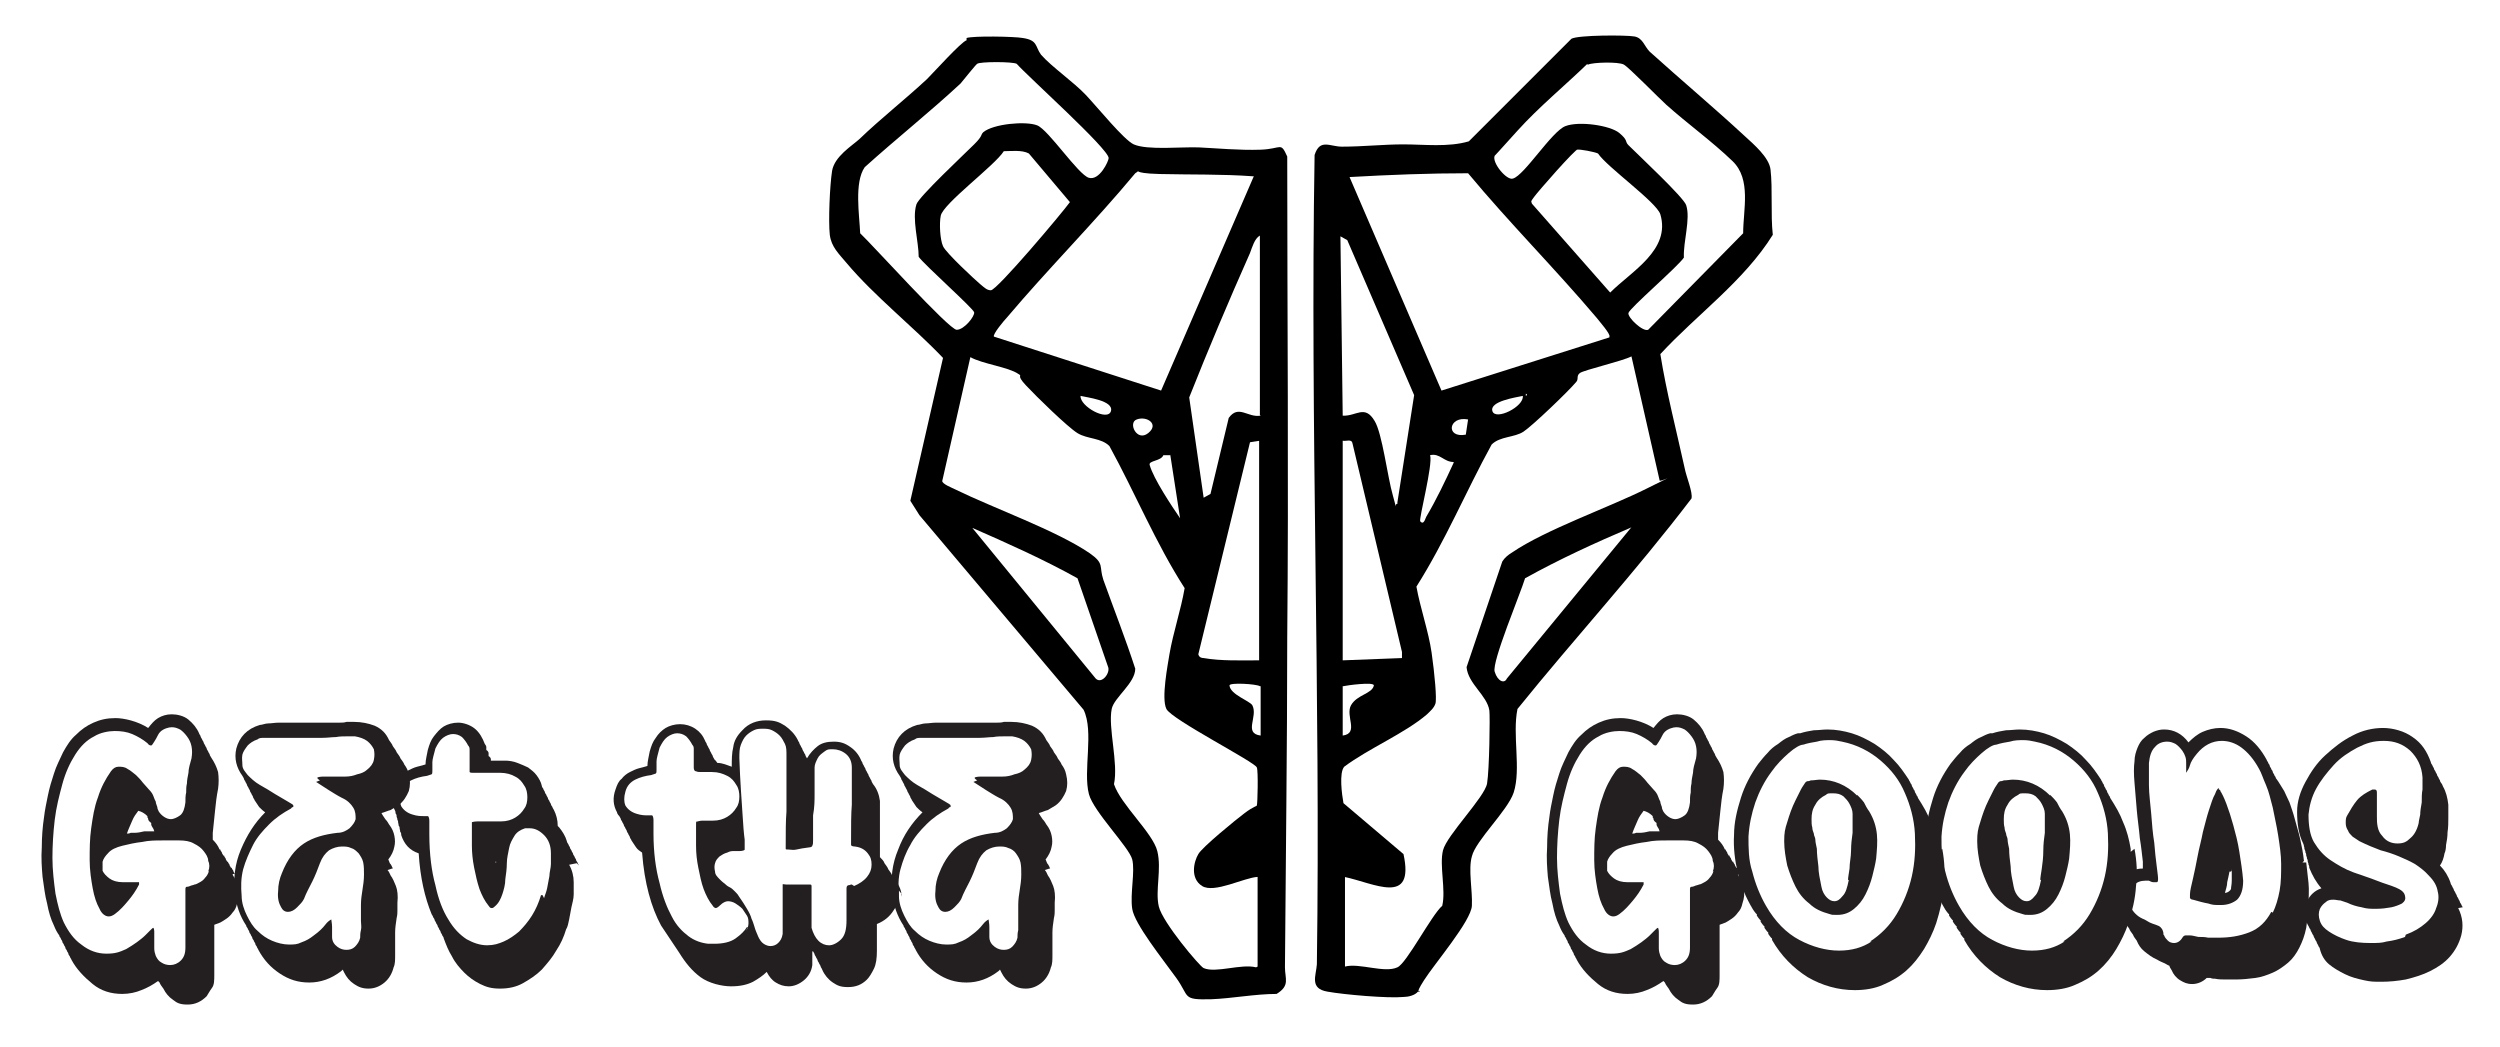 <?xml version="1.0" encoding="UTF-8"?>
<svg id="Layer_1" xmlns="http://www.w3.org/2000/svg" version="1.1" viewBox="0 0 329 137.8">
  <!-- Generator: Adobe Illustrator 29.0.1, SVG Export Plug-In . SVG Version: 2.1.0 Build 192)  -->
  <defs>
    <style>
      .st0 {
        fill: #231f20;
      }

      .st1 {
        fill: #fff;
      }

      .st1, .st2 {
        display: none;
      }
    </style>
  </defs>
  <rect class="st2" x="-296.6" y="-72.1" width="200" height="200"/>
  <path class="st1" d="M-118.1,25.4c.4.2.4.4,0,.5v-.5Z"/>
  <g>
    <path d="M127.2,5c.9-.3,6.3-.2,7.4,0,2,.3,1.6,1.1,2.4,2.2,1.4,1.6,4.3,3.6,5.9,5.3s5,5.9,6.3,6.5c1.8.8,6.4.3,8.6.4s5.3.4,8.1.3,2.6-1.1,3.5.9c0,21.1.2,42.2,0,63.3,0,14.4-.2,29-.3,43.4,0,1.5.7,2.4-1.1,3.5-2.8,0-5.9.6-8.6.7-3.9.1-2.8-.3-4.6-2.8s-5.5-7.1-5.8-9.1.4-4.9,0-6.5-5.1-6.3-5.7-8.6c-.8-3.1.7-8.2-.7-11.1l-21.6-25.6-1.2-1.9,4.3-18.8c-4-4.2-9-8.1-12.7-12.5-1-1.2-2-2.1-2.2-3.7-.2-1.8,0-6.5.3-8.4s2.6-3.3,3.6-4.2c2.8-2.7,6-5.2,8.9-7.9.9-.9,4.5-4.9,5.2-5.1v-.2ZM128.6,8.4c-.1,0-1.7,2-2.2,2.6-4.1,3.8-8.5,7.3-12.6,11-1.4,2-.7,6.3-.6,8.7,1.6,1.5,11.7,12.7,12.7,12.7s2.4-1.8,2.3-2.3-6.5-6.2-7.3-7.3c0-2-.9-5-.3-6.9.3-1,6.4-6.7,7.6-7.9s.8-1.2,1.2-1.6c1.3-1.1,5.6-1.5,7.1-.9s5.4,6.5,6.8,6.9,2.6-2.2,2.6-2.6c0-1.2-10.7-10.8-12.1-12.4-.5-.3-4.9-.3-5.2,0ZM132.1,19.9c-1.2,1.9-8,6.9-8.3,8.5-.2,1-.1,3.1.3,4s4.3,4.5,4.9,5,.9.8,1.4.8c.8,0,9.4-10.2,10.4-11.6l-5.4-6.4c-.9-.5-2.4-.3-3.4-.3ZM164.9,23.2c-4.1-.3-8.2-.2-12.3-.3s-2.2-.7-3.2-.1c-5.4,6.5-11.5,12.6-16.9,19-.3.3-1.9,2.2-1.7,2.5l22,7.1,12.2-28.2h0ZM165.8,54.6v-23.6c-.7.4-1,1.5-1.3,2.3-2.8,6.3-5.5,12.7-8,19l1.9,13.2.9-.5,2.4-10c1.3-1.8,2.5,0,4.2-.3ZM165.5,127.2v-11.8c-1.8.1-5.7,2.2-7.3,1.2s-1.1-3.2-.5-4.2c.5-.9,4.9-4.5,6.1-5.4s1.6-.9,1.6-1c.1-.2.2-4.6,0-5-.2-.7-11.2-6.3-11.9-7.7s.2-5.9.4-7.2c.5-2.9,1.5-5.8,2-8.7-3.8-5.9-6.5-12.5-9.9-18.7-1.1-1.1-2.9-.9-4.2-1.7s-5.4-4.8-6.8-6.3-.3-1.1-1-1.5c-1.3-.9-4.7-1.3-6.3-2.2l-3.7,16.3c0,.4,1.3.9,1.7,1.1,5.1,2.5,13.3,5.4,17.7,8.4,2,1.4,1.2,1.7,1.8,3.5,1.4,3.9,2.9,7.7,4.2,11.7,0,1.9-2.8,3.8-3.1,5.3-.5,2.5.9,7.1.3,9.9.9,2.7,5.1,6.4,5.7,8.8s-.3,5.2.2,7.3,5.4,7.9,5.9,8.1c1.6.7,4.9-.6,6.9-.1h0ZM142.2,52.1c-.1,1.4,3.6,3.4,4,2s-3.2-1.8-4-2ZM149.6,55.2c-1.2.4,0,3,1.5,1.8s-.2-2.3-1.5-1.8ZM165.8,58l-1.3.2-6.8,27.9c.1.4.4.5.7.5,2.3.4,4.9.3,7.3.3,0,0,0-28.9,0-28.9ZM154,59.9h-.9c-.3.8-2,.7-1.8,1.3.5,1.8,2.9,5.4,4,7l-1.3-8.4h0ZM127.9,69.4l16.3,19.9c.8.8,2-.8,1.6-1.6l-4-11.6c-4.5-2.5-9.2-4.6-14-6.7h0ZM165.8,90.3c-.5-.3-4-.5-4-.1.1,1.2,2.6,2,3,2.6.8,1.5-1.2,3.7,1.1,4v-6.5h0Z"/>
    <path d="M186.6,130.5c-.4.5-1.3.7-1.9.7-2,.2-7.8-.3-10-.7-2.4-.4-1.5-2.1-1.4-3.6.5-35.5-.9-70.9-.3-106.5.7-2.2,2-1.1,3.6-1.1,2.8,0,5.4-.3,8.1-.3s5.9.4,8.6-.4l13.5-13.5c.9-.5,7.2-.5,8.3-.3s1.3,1.3,2,2c4.1,3.7,8.5,7.4,12.5,11.1,1.2,1.1,3.2,2.8,3.4,4.4.3,2.6,0,5.9.3,8.6-3.8,6.1-10,10.5-14.8,15.7.8,5,2.1,10,3.2,15,.2,1.1,1.1,3.2.9,4-7.3,9.6-15.4,18.4-22.9,27.7-.7,3.4.5,7.9-.5,11-.8,2.4-5,6.3-5.5,8.4-.5,1.7.1,4.5,0,6.5s-4.9,7.6-6.3,9.8-.3,1.1-.6,1.5h-.1ZM208.9,8.4c-3,2.9-6.4,5.7-9.2,8.8s-2.8,3.1-3,3.3c-.4.9,1.6,3.3,2.4,3,1.5-.4,5.1-6.2,6.9-6.9s5.9-.1,7.1.9.7,1.1,1.2,1.6c1.3,1.3,7.3,6.9,7.6,7.9.6,1.8-.4,4.8-.3,6.9-.8,1.2-7.2,6.7-7.3,7.3s1.9,2.5,2.6,2.2l12.5-12.7c0-3.1,1.1-7.1-1.4-9.5-2.7-2.6-5.9-4.9-8.7-7.4-1-.9-4.9-4.9-5.6-5.3s-4.1-.3-4.7,0h-.1ZM207.7,19.6c-.4,0-5.3,5.6-5.8,6.3s-.4.5-.3.9l10.3,11.7c2.8-2.8,8-5.6,6.6-10.3-.5-1.6-7-6.2-8.2-8-.4-.2-2.4-.6-2.8-.5h0ZM211.8,44.3c.2-.3-1.4-2.1-1.7-2.5-5.5-6.5-11.5-12.5-16.9-19-5.1,0-10.3.2-15.6.5l12.1,28.1,22.1-7h0ZM183.9,66.1l2.2-14.1-8.8-20.4-.9-.5.3,23.6c1.8.1,2.9-1.5,4.2.7,1,1.6,1.7,7.4,2.4,9.8s.1,1.1.6,1.1h0ZM177,115.4v11.8c1.9-.5,5.2.9,6.9.1,1.2-.5,4.5-6.9,5.9-8.1.5-2.1-.4-5.3.1-7.3s5.5-7,5.8-8.8.4-8.8.3-9.6c-.3-2-2.8-3.5-3-5.7l4.7-13.9c.3-.5.8-.9,1.3-1.2,4.4-3,12.7-5.9,17.7-8.4s1.6-.7,1.7-1.1l-3.7-16.3c-1.1.6-6.3,1.8-6.8,2.2s-.1.8-.5,1.2c-1.1,1.3-5.7,5.7-6.9,6.5s-3.1.6-4.2,1.7c-3.4,6.2-6.1,12.7-9.9,18.7.5,2.8,1.6,5.9,2,8.7.4,2.8.7,6.1.5,6.7s-.7,1-1.1,1.4c-2.9,2.5-7.7,4.5-10.9,6.9-.7.8-.3,3.7-.1,4.8l7.9,6.7c1.5,6.9-3.9,3.8-7.8,3h0ZM200.8,51.8v.3c.2-.1.2-.2,0-.3ZM200.4,52.1c-.9.2-4.4.7-4,2,.4,1.3,4.2-.6,4-2ZM193.2,55.2c-2.6-.5-3,2.5-.3,2l.3-2ZM176.7,58v28.9l7.8-.3v-.8l-6.5-27.4c-.1-.7-.8-.3-1.3-.4h0ZM191.3,60.8c-1.3,0-1.8-1.2-3.1-.9.4,1.2-1.5,8.4-1.3,8.7.5.6.7-.5.8-.6,1.3-2.2,2.5-4.7,3.6-7.1h0ZM214.7,69.4c-4.7,2-9.5,4.2-14,6.7-.6,2-4.4,11-4,12.3s1.3,1.6,1.6.9l16.3-19.8h0ZM176.7,90.3v6.5c2.2-.3.3-2.6,1.1-4s2.8-1.5,3-2.6c0-.5-3.6,0-4,.1h0Z"/>
  </g>
  <g>
    <path class="st0" d="M30.6,115.1c.8,1.2,1.1,2.4.6,3.8-.1.5-.3.9-.6,1.2-.2.3-.5.6-.8.8-.3.2-.6.4-.8.5-.3.1-.5.2-.8.3v4.1c0,.5,0,.9,0,1.3,0,.4,0,.8,0,1.2,0,.7,0,1.3-.3,1.7s-.5.8-.7,1.1c-.7.7-1.5,1.1-2.5,1.1s-1.4-.2-1.9-.6c-.6-.4-1-.9-1.3-1.5-.2-.3-.4-.5-.5-.8l-.2-.2c-.7.5-1.4.9-2.2,1.2-.7.3-1.6.5-2.5.5-1.5,0-2.8-.4-3.9-1.3s-2.1-1.9-2.8-3.2c0-.1-.2-.3-.2-.4,0-.1-.2-.2-.2-.4,0-.1-.2-.3-.2-.4s-.2-.2-.2-.4c0-.1-.2-.3-.2-.4,0-.1-.2-.2-.2-.4,0-.1-.2-.3-.2-.4,0-.1-.2-.2-.2-.4-.3-.4-.5-.8-.7-1.3-.4-.8-.7-1.8-.9-2.9-.3-1.1-.4-2.2-.6-3.5-.1-1.2-.2-2.5-.1-3.9,0-1.3.1-2.7.3-4,.1-.9.3-1.8.5-2.8.2-1,.5-2,.8-2.9.3-1,.8-1.9,1.2-2.8.5-.9,1-1.7,1.7-2.3.7-.7,1.4-1.2,2.3-1.6.9-.4,1.8-.6,2.9-.6s2.9.4,4.3,1.3c.4-.5.8-1,1.3-1.3.5-.3,1.1-.5,1.8-.5s1.6.2,2.2.7c.6.5,1.1,1.1,1.4,1.8,0,.1.2.3.2.4,0,.1.1.2.2.4,0,.1.2.3.2.4,0,.1.1.2.2.4,0,.1.2.3.2.4,0,.1.1.2.2.4,0,.1.2.3.2.4s.1.2.2.4c.4.6.7,1.2.9,1.9.1.7.1,1.5,0,2.2-.2,1-.3,1.9-.4,2.9-.1,1-.2,1.9-.3,2.9,0,.2,0,.3,0,.5,0,.2,0,.3,0,.4.4.4.7.8.9,1.3h.1c0,.2.2.3.2.4,0,.1.1.2.2.4h.1c0,.2.2.3.2.4,0,.1.1.2.2.4h.1c0,.2.2.3.2.4,0,.1.1.2.2.4h.1c0,.2.2.3.2.4,0,.1.1.2.2.4h.1c0,.1-.3,0-.3,0ZM27.4,114.7c.2-.5.2-1,0-1.4,0-.5-.3-.9-.6-1.3-.3-.4-.7-.7-1.3-1-.5-.3-1.2-.4-1.9-.4-.6,0-1.3,0-2.2,0-.9,0-1.8,0-2.7.2-.9.1-1.8.3-2.6.5-.8.2-1.5.5-1.9,1-.3.3-.6.7-.7,1.1,0,.4,0,.9,0,1.2.2.4.5.7.9,1,.4.3,1,.5,1.8.5.5,0,.9,0,1.2,0,.3,0,.5,0,.7,0s.2,0,.2,0c0,0,0,.1,0,.3-.4.8-.9,1.5-1.4,2.1s-1.1,1.3-1.8,1.8c-.3.2-.5.3-.8.3-.4,0-.9-.3-1.2-1-.4-.7-.7-1.6-.9-2.7-.2-1.1-.4-2.4-.4-3.7,0-1.4,0-2.8.2-4.2.2-1.4.4-2.8.9-4.1.4-1.3,1-2.4,1.7-3.4.3-.4.6-.6,1-.6s.8,0,1.2.3c.4.2.7.5,1.1.8.3.3.6.6.9,1,.3.3.5.6.8.9.3.3.5.6.6.9.1.3.2.5.3.7,0,.2.1.4.2.7,0,.2.1.4.2.6.2.3.4.5.7.7.3.2.6.3.9.3s.8-.2,1.2-.5.6-.9.7-1.7c0-.5,0-.9.1-1.3,0-.4,0-.8.1-1.2,0-.4.1-.9.2-1.4,0-.5.2-1.2.4-1.9.1-.6.1-1.1,0-1.6-.1-.5-.3-.9-.6-1.3-.3-.4-.6-.7-.9-.9-.4-.2-.7-.3-1.1-.3s-1.1.2-1.5.6c-.2.2-.3.4-.4.6-.1.2-.2.4-.4.7-.2.3-.3.5-.4.5s-.3,0-.5-.3c-.6-.5-1.3-.9-2-1.2-.7-.3-1.5-.4-2.3-.4s-1.9.2-2.7.7c-1,.5-1.8,1.3-2.5,2.4-.7,1.1-1.3,2.4-1.7,3.9s-.8,3-1,4.7c-.2,1.7-.3,3.4-.3,5,0,1.6.2,3.2.4,4.7.3,1.5.6,2.7,1.1,3.8.6,1.2,1.3,2.2,2.3,2.9,1,.8,2.1,1.2,3.3,1.2s1.7-.2,2.6-.6c.5-.3,1-.6,1.4-.9.4-.3.8-.6,1.1-.9.3-.3.5-.5.7-.7.2-.2.3-.3.4-.3,0,0,.1.2.1.5,0,.3,0,.6,0,1,0,.4,0,.8,0,1.2,0,.4.1.7.2,1,.2.4.4.7.8.9.3.2.7.3,1.1.3.5,0,1-.2,1.4-.6.4-.4.6-.9.6-1.7,0-.7,0-1.4,0-2.1,0-.7,0-1.4,0-2.1v-2.3c0-.5,0-.9,0-1.1,0-.2,0-.4.2-.4,0,0,.2,0,.4-.1s.4-.1.6-.2c.2,0,.5-.2.7-.3.2-.1.5-.3.7-.6.2-.2.4-.5.5-.9h0ZM20.2,109.1h0c-.2-.3-.3-.5-.3-.6v-.2c-.3-.2-.4-.4-.4-.5,0,0,0-.2-.1-.2,0,0,0-.1,0-.2-.4-.4-.8-.6-1.2-.7-.3.4-.6.8-.8,1.3-.2.5-.5,1.1-.7,1.7.2,0,.3,0,.5-.1.2,0,.4,0,.5,0,.4,0,.9-.1,1.3-.2.4,0,.9,0,1.3,0h0Z"/>
    <path class="st0" d="M51,114.5c.2.2.3.5.4.7.3.4.5.9.7,1.4s.3,1.3.2,2.2c0,.3,0,.7,0,1,0,.3,0,.6-.1,1-.1.7-.2,1.3-.2,1.9v.9c0,.8,0,1.5,0,2.1,0,.6,0,1.2-.2,1.6-.2.8-.6,1.5-1.2,2-.6.5-1.3.8-2.1.8s-1.3-.2-1.9-.6c-.6-.4-1-.9-1.3-1.5l-.2-.4-.2.2c-1.3,1-2.7,1.5-4.2,1.5s-2.7-.4-3.9-1.2c-1.2-.8-2.1-1.8-2.8-3.1,0-.1-.2-.3-.2-.4,0-.1-.2-.2-.2-.4,0-.1-.2-.3-.2-.4s-.2-.2-.2-.4c0-.1-.2-.3-.2-.4,0-.1-.2-.2-.2-.4,0-.1-.2-.3-.2-.4,0-.1-.2-.2-.2-.4-.8-1.2-1.3-2.6-1.5-4.2-.2-2,0-3.9.8-5.8s1.8-3.5,3.2-4.9c-.3-.2-.6-.5-.8-.7-.2-.3-.4-.6-.6-.9,0-.1-.2-.3-.2-.4,0-.1-.1-.2-.2-.4,0-.1-.2-.3-.2-.4,0-.1-.1-.2-.2-.4,0-.1-.2-.3-.2-.4,0-.1-.1-.2-.2-.4,0-.1-.2-.3-.2-.4,0-.1-.1-.2-.2-.4-.8-1.1-1.1-2.3-.8-3.6.4-1.5,1.4-2.6,3.1-3.1.3,0,.7-.2,1.1-.2.4,0,.9-.1,1.4-.1.5,0,1,0,1.5,0,.5,0,1,0,1.5,0s1,0,1.5,0c.5,0,.8,0,1.1,0,.4,0,.8,0,1.2,0,.4,0,.8,0,1.2,0,.3,0,.6,0,.9-.1.3,0,.6,0,1,0,1,0,1.9.2,2.7.5.9.4,1.5,1,1.9,1.9.2.3.4.5.5.8.2.3.4.5.5.8.2.3.4.5.5.8.2.3.4.5.5.8.3.4.5.8.6,1.3.2.8.2,1.5,0,2.2-.3.7-.7,1.4-1.4,1.9-.3.2-.7.4-1,.6-.4.1-.8.3-1.2.4h0c.2.4.4.6.5.8.2.2.4.5.5.7.4.5.6,1,.7,1.5.1.5.1,1,0,1.4-.1.6-.4,1.2-.8,1.7l.2.5c.2.2.3.5.4.7h-.1ZM42.1,102.7c-.3-.2-.4-.3-.3-.4,0,0,.3-.1.7-.1.3,0,.8,0,1.3,0s1.1,0,1.6,0c.6,0,1.1-.1,1.6-.3.5-.1,1-.3,1.3-.6.5-.4.8-.8.9-1.3.1-.5.1-.9,0-1.4-.2-.4-.5-.8-.9-1.1-.4-.3-1-.5-1.6-.6-.1,0-.3,0-.4,0h-.4c-.6,0-1.2,0-1.7.1-.5,0-1.1.1-1.8.1h-.8c-.3,0-.6,0-1.1,0-.4,0-.9,0-1.5,0s-1,0-1.5,0c-.5,0-1,0-1.4,0-.5,0-.9,0-1.3,0-.4,0-.7,0-.9.2-.6.2-1,.5-1.3.8-.3.4-.6.8-.7,1.2-.1.5,0,.9,0,1.4s.4.9.7,1.3c.4.4.9.9,1.6,1.3s1.4.8,2,1.2c.7.4,1.2.7,1.7,1,.5.3.7.4.7.5,0,0,0,.1,0,.2,0,0-.2,0-.3.2-1.1.6-2,1.2-2.9,2.1-.8.8-1.6,1.7-2.1,2.7s-1,2.1-1.3,3.2c-.3,1.2-.3,2.3-.2,3.5,0,.9.3,1.8.7,2.6.4.8.8,1.5,1.4,2,.6.6,1.2,1,1.9,1.3s1.5.5,2.2.5,1.1,0,1.7-.3c.6-.2,1.1-.5,1.6-.9.7-.5,1.2-1,1.5-1.4.3-.4.6-.6.8-.7,0,.2.1.5.1,1,0,.5,0,.9,0,1.3,0,.6.3,1,.7,1.3.4.3.8.4,1.2.4s.8-.1,1.1-.4c.3-.3.6-.7.7-1.2,0-.3,0-.6.1-1s0-.8,0-1.2c0-.4,0-.8,0-1.2,0-.4,0-.7,0-.9,0-.7.1-1.4.2-2,.1-.6.2-1.3.2-2,0-.6,0-1.1-.1-1.6-.1-.5-.4-.9-.6-1.2-.3-.3-.6-.6-1-.7-.4-.2-.8-.2-1.2-.2-.6,0-1.2.2-1.7.5-.5.4-.9.9-1.2,1.7-.3.8-.6,1.6-1,2.4-.4.8-.8,1.5-1.1,2.3-.2.4-.5.7-.9,1.1-.4.4-.8.6-1.2.6s-.7-.2-.9-.6c-.3-.5-.5-1.2-.4-2.1,0-.9.2-1.7.5-2.4.7-1.8,1.7-3.1,2.9-3.9s2.7-1.2,4.4-1.4c.7,0,1.2-.3,1.6-.6.4-.4.7-.8.8-1.2,0-.5,0-1-.3-1.5-.3-.5-.8-1-1.5-1.3-.6-.3-1.2-.7-1.7-1-.6-.4-1.1-.7-1.7-1.1h0Z"/>
    <path class="st0" d="M74.9,113.8c.4.7.6,1.5.6,2.3s0,1,0,1.6c0,.6-.2,1.2-.3,1.7-.1.6-.2,1.1-.3,1.6-.1.5-.2,1-.4,1.3-.3,1-.7,1.9-1.3,2.8-.5.9-1.2,1.7-1.9,2.5-.7.7-1.6,1.3-2.5,1.8-.9.5-1.9.7-3,.7s-1.8-.2-2.6-.6c-.8-.4-1.5-.9-2.1-1.5s-1.2-1.3-1.6-2.1c-.5-.8-.8-1.6-1.1-2.4,0-.1-.1-.3-.2-.4,0-.1-.1-.2-.2-.4,0-.1-.1-.3-.2-.4,0-.1-.1-.2-.2-.4,0-.1-.1-.3-.2-.4,0-.1-.1-.2-.2-.4,0-.1-.1-.3-.2-.4,0-.1-.1-.2-.2-.4-.9-2.2-1.5-4.8-1.7-8-1.2-.4-1.9-1.2-2.3-2.4,0-.1,0-.3-.1-.4s0-.2-.1-.4c0-.1,0-.3-.1-.4s0-.2-.1-.4c0-.1,0-.3-.1-.4,0-.1,0-.2-.1-.4,0-.1,0-.3-.1-.4s0-.2-.1-.4c-.5-.9-.6-1.9-.2-3,.2-.6.4-1.1.8-1.4.3-.4.7-.7,1.1-.9.4-.2.8-.4,1.2-.5.4-.1.8-.2,1.1-.3,0-.6.2-1.3.3-1.9.2-.7.4-1.3.8-1.8s.8-1,1.3-1.3c.5-.3,1.2-.5,1.9-.5s1.6.3,2.2.8c.6.5,1,1.2,1.3,2,.1.1.2.3.2.4v.4c.2.1.3.3.3.4v.4c.2.1.3.3.3.4v.2h1.9c.5,0,1.1.1,1.6.3s1,.4,1.4.6c.4.3.8.6,1.1,1s.6.9.7,1.4c0,.1.1.3.2.4,0,.1.1.2.2.4,0,.1.1.3.2.4,0,.1.1.2.2.4,0,.1.1.3.2.4,0,.1.1.2.2.4,0,.1.1.3.2.4,0,.1.1.2.2.4.3.6.5,1.3.5,2.1l.2.2c.4.5.8,1.1,1,1.8,0,.1.1.3.2.4,0,.1.1.2.2.4,0,.1.1.3.2.4,0,.1.1.2.2.4,0,.1.1.3.2.4,0,.1.1.2.2.4,0,.1.1.3.2.4,0,.1.1.2.2.4l-.3-.3ZM71.6,118.2c.1-.4.3-.8.4-1.3.1-.5.2-1,.3-1.6,0-.5.2-1.1.2-1.6,0-.5,0-1,0-1.4,0-1-.3-1.8-.9-2.4-.6-.6-1.2-.9-1.9-.9s-.3,0-.6,0c-.6.2-1.1.5-1.4,1-.3.5-.6,1-.7,1.6s-.3,1.3-.3,2c0,.7-.1,1.4-.2,2.1,0,.7-.2,1.4-.4,2-.2.6-.5,1.2-1,1.6-.2.2-.3.2-.4.2s-.2,0-.4-.3c-.5-.6-.9-1.4-1.2-2.2-.3-.9-.5-1.8-.7-2.8s-.3-2-.3-2.9c0-1,0-1.8,0-2.6s0-.4,0-.5c0,0,.3-.1.7-.1s.6,0,1,0c.4,0,.9,0,1.6,0h.5c.8,0,1.4-.2,1.9-.5.5-.3.9-.7,1.2-1.2.3-.4.4-.9.4-1.5,0-.5-.1-1.1-.4-1.5-.3-.5-.6-.9-1.2-1.2-.5-.3-1.2-.5-2-.5h-1c-.7,0-1.3,0-1.7,0-.4,0-.7,0-.9,0s-.3,0-.4-.1c0,0,0-.2,0-.5v-1.8c0-.2,0-.4,0-.6,0-.2,0-.4-.2-.6-.2-.4-.5-.8-.8-1.1-.4-.3-.8-.4-1.2-.4s-.9.2-1.3.5c-.4.3-.7.8-1,1.4-.2.8-.4,1.4-.4,1.8,0,.5,0,.8,0,1.1,0,.3,0,.4-.1.5,0,0-.3.1-.6.2-.8.1-1.5.3-2.1.6-.6.3-1.1.8-1.3,1.6-.2.7-.2,1.3,0,1.8.3.5.8.9,1.5,1.1.6.2,1.1.2,1.4.2.3,0,.5,0,.6,0,.1,0,.2.3.2.6,0,.3,0,.9,0,1.8,0,2.6.3,4.9.8,6.7.4,1.9,1,3.4,1.7,4.5.7,1.2,1.5,2,2.4,2.6.9.5,1.8.8,2.7.8s1.5-.2,2.2-.5c.7-.3,1.4-.8,2-1.3.6-.6,1.2-1.3,1.7-2.1.5-.8.9-1.7,1.2-2.7h.2ZM65.3,113.4h-.1v.8-.7c.1,0,.1,0,.1,0Z"/>
    <path class="st0" d="M118.3,117.2c0,.9-.1,1.8-.7,2.6-.5.8-1.2,1.4-2.2,1.8v3.5c0,1-.1,1.8-.4,2.4s-.6,1.1-.9,1.4c-.7.7-1.5,1-2.5,1s-1.4-.2-2-.6-1.1-1-1.4-1.7c0-.1-.2-.3-.2-.4,0-.1-.1-.2-.2-.4,0-.1-.2-.3-.2-.4,0-.1-.1-.2-.2-.4,0-.1-.2-.3-.2-.4s-.1-.2-.2-.4h-.1c0,.4,0,.7,0,1s0,.5,0,.8c-.1.8-.5,1.5-1.1,2-.6.5-1.3.8-2,.8s-1.2-.2-1.7-.5c-.5-.3-.9-.8-1.2-1.4-.5.5-1.1.9-1.8,1.3-.8.4-1.7.6-2.9.6s-2.9-.4-4-1.2c-1.1-.8-2-1.9-2.8-3.2l-2.4-3.6c-1.3-2.4-2.2-5.6-2.5-9.6-.3-.2-.6-.4-.8-.7-.2-.3-.4-.6-.6-.9,0-.1-.2-.3-.2-.4,0-.1-.1-.2-.2-.4,0-.1-.2-.3-.2-.4s-.1-.2-.2-.4c0-.1-.2-.3-.2-.4s-.1-.2-.2-.4c0-.1-.2-.3-.2-.4,0-.1-.1-.2-.2-.4-.2-.2-.3-.4-.3-.5-.5-.9-.6-1.9-.2-3,.2-.6.4-1.1.8-1.4.3-.4.7-.7,1.1-.9.4-.2.8-.4,1.2-.5.4-.1.8-.2,1.1-.3,0-.6.2-1.3.3-1.9.2-.7.4-1.3.8-1.8.3-.5.8-1,1.3-1.3.5-.3,1.2-.5,1.9-.5s1.4.2,2,.6c.6.4,1,.9,1.3,1.6,0,.1.2.3.2.4s.1.2.2.4c0,.1.2.3.2.4s.1.2.2.4c0,.1.2.3.2.4,0,.1.1.2.2.4,0,0,.1.2.2.2,0,0,.1.2.2.3.7,0,1.3.3,1.9.5,0-.9,0-1.8.2-2.6.1-.8.5-1.5,1.2-2.2.8-.9,1.9-1.3,3.1-1.3s1.7.2,2.5.7c.7.5,1.3,1.1,1.7,1.9,0,.1.2.3.2.4s.1.2.2.4c0,.1.2.3.2.4,0,.1.1.2.2.4,0,.1.2.3.2.4,0,.1.1.2.2.4.4-.7.9-1.2,1.4-1.6s1.2-.6,2.1-.6,1.5.2,2.2.7c.6.4,1.1,1,1.4,1.7,0,.1.2.3.2.4,0,.1.1.2.2.4,0,.1.2.3.2.4,0,.1.1.2.2.4,0,.1.2.3.2.4s.1.2.2.4c0,.1.2.3.2.4,0,.1.1.2.2.4.5.6.8,1.4.9,2.2,0,.1,0,.3,0,.6,0,.7,0,1.6,0,2.7s0,2.4,0,3.9v.2c.3.3.5.5.6.8.2.3.4.5.5.8.2.3.4.5.5.8.2.3.4.5.5.8.5.6.7,1.2.8,2v-.3ZM98.2,122.5c.2-.3.3-.7.3-1s0-.7-.2-1c-.2-.3-.4-.6-.6-.9-.3-.3-.6-.5-.9-.7-.3-.2-.7-.3-1-.3s-.7.2-1,.5c-.3.3-.5.4-.6.4s-.3-.1-.4-.3c-.5-.6-.9-1.4-1.2-2.2s-.5-1.8-.7-2.8c-.2-1-.3-1.9-.3-2.9,0-1,0-1.8,0-2.6s0-.5.2-.6c.1,0,.3-.1.6-.1s.4,0,.6,0c.2,0,.5,0,.8,0,.8,0,1.4-.2,1.9-.5.5-.3.9-.7,1.2-1.2.3-.4.4-.9.4-1.5,0-.5-.1-1.1-.4-1.5-.3-.5-.6-.9-1.2-1.2s-1.2-.5-2-.5c-.3,0-.5,0-.7,0s-.4,0-.7,0-.5,0-.7-.1c-.2,0-.3-.2-.3-.5v-1.8c0-.2,0-.4,0-.6,0-.2,0-.4-.2-.6-.2-.4-.5-.8-.8-1.1-.4-.3-.8-.4-1.2-.4s-.9.2-1.3.5c-.4.3-.7.8-1,1.4-.2.8-.4,1.4-.4,1.8,0,.5,0,.8,0,1.1,0,.3,0,.4-.1.5,0,0-.3.1-.6.2-.8.1-1.5.3-2.1.6s-1.1.8-1.3,1.6c-.2.7-.2,1.3,0,1.8.3.5.8.9,1.5,1.1.6.2,1.1.2,1.4.2.3,0,.5,0,.6,0,.1,0,.2.3.2.6,0,.3,0,.9,0,1.8,0,2.5.3,4.7.8,6.5.4,1.8,1,3.3,1.6,4.4.6,1.2,1.4,2,2.2,2.6s1.7.9,2.6,1c.1,0,.3,0,.4,0h.4c1.1,0,2.1-.2,2.8-.7s1.2-1,1.5-1.5h.1ZM112.4,116.6c.7-.3,1.3-.7,1.7-1.2s.6-1,.6-1.6-.1-1-.5-1.5c-.4-.5-.9-.8-1.7-.9-.3,0-.5-.1-.5-.2s0-.3,0-.6c0-2,0-3.5.1-4.7,0-1.2,0-2.1,0-2.8,0-.7,0-1.1,0-1.4v-.5c0,0,0,0,0,0,0,0,0,0,0-.2,0-.8-.3-1.4-.8-1.8-.5-.4-1.1-.6-1.7-.6s-.7,0-1.1.3-.7.5-.9.9c-.2.4-.4.8-.4,1.2s0,.9,0,1.5c0,.6,0,1.3,0,2,0,.8,0,1.7-.2,2.8,0,.8,0,1.5,0,2,0,.5,0,1,0,1.3s0,.5-.1.7c0,.1-.2.2-.3.2-.8.1-1.4.2-1.8.3s-.7,0-1,0-.4,0-.4-.1c0,0,0-.2,0-.4,0-1.8,0-3.3.1-4.5,0-1.2,0-2.1,0-2.9,0-.7,0-1.3,0-1.7,0-.4,0-.8,0-1.1,0-.3,0-.5,0-.8,0-.2,0-.5,0-.9,0-.6,0-1.1-.2-1.5-.2-.4-.4-.8-.7-1.1s-.6-.5-1-.7c-.4-.2-.8-.2-1.2-.2s-.8,0-1.2.2c-.4.2-.7.4-1,.7-.3.3-.5.7-.7,1.2s-.2,1.1-.2,1.8c.1,3.1.3,5.4.4,7.1s.2,2.9.3,3.6c0,.8,0,1.2,0,1.3,0,.1-.3.2-.7.2s-.4,0-.7,0c-.3,0-.5,0-.9.2-.4.1-.7.3-1,.5-.3.3-.5.5-.6.9-.1.3-.1.7,0,1.1,0,.4.3.7.7,1.1s.5.4.7.6.4.3.6.4c.2.1.4.3.6.5.2.2.4.4.5.6.5.7.8,1.2,1.1,1.7.3.5.5.9.6,1.3.2.4.3.8.4,1.1.1.4.3.8.5,1.3.2.4.4.7.7.9.3.2.6.3.9.3s.7-.1,1-.4c.3-.3.5-.6.6-1.2,0-.2,0-.4,0-.5s0-.4,0-.8c0-.4,0-.9,0-1.6s0-1.8,0-3.1c0-.3,0-.4,0-.5s.2,0,.5,0c.9,0,1.6,0,2,0s.8,0,1,0c.2,0,.3,0,.3.2,0,0,0,.2,0,.3,0,1,0,1.8,0,2.4s0,1.1,0,1.4,0,.6,0,.8,0,.4,0,.6c.2.7.5,1.3.9,1.7.4.4.9.6,1.4.6s1.1-.3,1.6-.8c.5-.5.7-1.3.7-2.5,0-1.2,0-2.2,0-2.8s0-1.1,0-1.3,0-.4.2-.5c0,0,.2,0,.4-.1h.1Z"/>
    <path class="st0" d="M137.5,114.5c.2.2.3.5.4.7.3.4.5.9.7,1.4s.3,1.3.2,2.2c0,.3,0,.7,0,1,0,.3,0,.6-.1,1-.1.7-.2,1.3-.2,1.9v.9c0,.8,0,1.5,0,2.1s0,1.2-.2,1.6c-.2.8-.6,1.5-1.2,2-.6.5-1.3.8-2.1.8s-1.3-.2-1.9-.6c-.6-.4-1-.9-1.3-1.5l-.2-.4-.2.2c-1.3,1-2.7,1.5-4.2,1.5s-2.7-.4-3.9-1.2c-1.2-.8-2.1-1.8-2.8-3.1,0-.1-.2-.3-.2-.4,0-.1-.2-.2-.2-.4,0-.1-.2-.3-.2-.4s-.2-.2-.2-.4c0-.1-.2-.3-.2-.4,0-.1-.2-.2-.2-.4,0-.1-.2-.3-.2-.4,0-.1-.2-.2-.2-.4-.8-1.2-1.3-2.6-1.5-4.2-.2-2,0-3.9.8-5.8.7-1.9,1.8-3.5,3.2-4.9-.3-.2-.6-.5-.8-.7-.2-.3-.4-.6-.6-.9,0-.1-.2-.3-.2-.4s-.1-.2-.2-.4c0-.1-.2-.3-.2-.4,0-.1-.1-.2-.2-.4,0-.1-.2-.3-.2-.4,0-.1-.1-.2-.2-.4,0-.1-.2-.3-.2-.4,0-.1-.1-.2-.2-.4-.8-1.1-1.1-2.3-.8-3.6.4-1.5,1.4-2.6,3.1-3.1.3,0,.7-.2,1.1-.2.4,0,.9-.1,1.4-.1.5,0,1,0,1.5,0,.5,0,1,0,1.5,0s1,0,1.5,0c.5,0,.8,0,1.1,0,.4,0,.8,0,1.2,0,.4,0,.8,0,1.2,0,.3,0,.6,0,.9-.1.3,0,.6,0,1,0,1,0,1.9.2,2.7.5.9.4,1.5,1,1.9,1.9.2.3.4.5.5.8.2.3.4.5.5.8.2.3.4.5.5.8.2.3.4.5.5.8.3.4.5.8.6,1.3.2.8.2,1.5,0,2.2-.3.7-.7,1.4-1.4,1.9-.3.2-.7.4-1,.6-.4.1-.8.3-1.2.4h0c.2.4.4.6.5.8.2.2.4.5.5.7.4.5.6,1,.7,1.5.1.5.1,1,0,1.4-.1.6-.4,1.2-.8,1.7l.2.5c.2.2.3.5.4.7h-.1ZM128.6,102.7c-.3-.2-.4-.3-.3-.4,0,0,.3-.1.7-.1.3,0,.8,0,1.3,0s1.1,0,1.6,0c.6,0,1.1-.1,1.6-.3.5-.1,1-.3,1.3-.6.5-.4.8-.8.9-1.3.1-.5.1-.9,0-1.4-.2-.4-.5-.8-.9-1.1-.4-.3-1-.5-1.6-.6-.1,0-.3,0-.4,0h-.4c-.6,0-1.2,0-1.7.1-.5,0-1.1.1-1.8.1h-.8c-.3,0-.6,0-1.1,0s-.9,0-1.5,0-1,0-1.5,0c-.5,0-1,0-1.4,0s-.9,0-1.3,0c-.4,0-.7,0-.9.2-.6.2-1,.5-1.3.8-.3.4-.6.8-.7,1.2-.1.5,0,.9,0,1.4s.4.9.7,1.3c.4.4.9.9,1.6,1.3s1.4.8,2,1.2c.7.4,1.2.7,1.7,1,.5.3.7.4.7.5,0,0,0,.1,0,.2,0,0-.2,0-.3.2-1.1.6-2,1.2-2.9,2.1-.8.8-1.6,1.7-2.1,2.7-.6,1-1,2.1-1.3,3.2s-.3,2.3-.2,3.5c0,.9.3,1.8.7,2.6.4.8.8,1.5,1.4,2,.6.6,1.2,1,1.9,1.3s1.5.5,2.2.5,1.1,0,1.7-.3c.6-.2,1.1-.5,1.6-.9.7-.5,1.2-1,1.5-1.4.3-.4.6-.6.8-.7,0,.2.1.5.1,1,0,.5,0,.9,0,1.3,0,.6.3,1,.7,1.3.4.3.8.4,1.2.4s.8-.1,1.1-.4.6-.7.7-1.2c0-.3,0-.6.1-1,0-.4,0-.8,0-1.2,0-.4,0-.8,0-1.2,0-.4,0-.7,0-.9,0-.7.1-1.4.2-2,.1-.6.2-1.3.2-2,0-.6,0-1.1-.1-1.6-.1-.5-.4-.9-.6-1.2s-.6-.6-1-.7c-.4-.2-.8-.2-1.2-.2-.6,0-1.2.2-1.7.5-.5.4-.9.9-1.2,1.7-.3.8-.6,1.6-1,2.4-.4.8-.8,1.5-1.1,2.3-.2.4-.5.7-.9,1.1-.4.4-.8.6-1.2.6s-.7-.2-.9-.6c-.3-.5-.5-1.2-.4-2.1,0-.9.2-1.7.5-2.4.7-1.8,1.7-3.1,2.9-3.9,1.2-.8,2.7-1.2,4.4-1.4.7,0,1.2-.3,1.6-.6.4-.4.7-.8.8-1.2,0-.5,0-1-.3-1.5-.3-.5-.8-1-1.5-1.3-.6-.3-1.2-.7-1.7-1-.6-.4-1.1-.7-1.7-1.1h0Z"/>
  </g>
  <g>
    <path class="st0" d="M228.7,115.1c.8,1.2,1.1,2.4.6,3.8-.1.5-.3.9-.6,1.2-.2.3-.5.6-.8.8-.3.2-.6.4-.8.5-.3.1-.5.2-.8.3v4.1c0,.5,0,.9,0,1.3,0,.4,0,.8,0,1.2,0,.7,0,1.3-.3,1.7s-.5.8-.7,1.1c-.7.7-1.5,1.1-2.5,1.1s-1.4-.2-1.9-.6c-.6-.4-1-.9-1.3-1.5-.2-.3-.4-.5-.5-.8l-.2-.2c-.7.5-1.4.9-2.2,1.2-.7.3-1.6.5-2.5.5-1.5,0-2.8-.4-3.9-1.3s-2.1-1.9-2.8-3.2c0-.1-.2-.3-.2-.4,0-.1-.2-.2-.2-.4,0-.1-.2-.3-.2-.4s-.2-.2-.2-.4c0-.1-.2-.3-.2-.4,0-.1-.2-.2-.2-.4,0-.1-.2-.3-.2-.4,0-.1-.2-.2-.2-.4-.3-.4-.5-.8-.7-1.3-.4-.8-.7-1.8-.9-2.9-.3-1.1-.4-2.2-.6-3.5-.1-1.2-.2-2.5-.1-3.9,0-1.3.1-2.7.3-4,.1-.9.3-1.8.5-2.8.2-1,.5-2,.8-2.9.3-1,.8-1.9,1.2-2.8.5-.9,1-1.7,1.7-2.3.7-.7,1.4-1.2,2.3-1.6.9-.4,1.8-.6,2.9-.6s2.9.4,4.3,1.3c.4-.5.8-1,1.3-1.3.5-.3,1.1-.5,1.8-.5s1.6.2,2.2.7c.6.5,1.1,1.1,1.4,1.8,0,.1.2.3.2.4,0,.1.1.2.2.4,0,.1.2.3.2.4,0,.1.1.2.2.4,0,.1.2.3.2.4,0,.1.1.2.2.4,0,.1.2.3.2.4s.1.2.2.4c.4.6.7,1.2.9,1.9.1.7.1,1.5,0,2.2-.2,1-.3,1.9-.4,2.9-.1,1-.2,1.9-.3,2.9,0,.2,0,.3,0,.5,0,.2,0,.3,0,.4.4.4.7.8.9,1.3h.1c0,.2.2.3.2.4,0,.1.1.2.2.4h.1c0,.2.2.3.2.4,0,.1.1.2.2.4h.1c0,.2.2.3.2.4,0,.1.1.2.2.4h.1c0,.2.2.3.2.4,0,.1.1.2.2.4h.1c0,.1-.3,0-.3,0ZM225.4,114.7c.2-.5.2-1,0-1.4,0-.5-.3-.9-.6-1.3-.3-.4-.7-.7-1.3-1-.5-.3-1.2-.4-1.9-.4-.6,0-1.3,0-2.2,0-.9,0-1.8,0-2.7.2-.9.1-1.8.3-2.6.5-.8.2-1.5.5-1.9,1-.3.3-.6.7-.7,1.1,0,.4,0,.9,0,1.2.2.4.5.7.9,1,.4.3,1,.5,1.8.5.5,0,.9,0,1.2,0,.3,0,.5,0,.7,0s.2,0,.2,0c0,0,0,.1,0,.3-.4.8-.9,1.5-1.4,2.1s-1.1,1.3-1.8,1.8c-.3.2-.5.3-.8.3-.4,0-.9-.3-1.2-1-.4-.7-.7-1.6-.9-2.7-.2-1.1-.4-2.4-.4-3.7,0-1.4,0-2.8.2-4.2.2-1.4.4-2.8.9-4.1.4-1.3,1-2.4,1.7-3.4.3-.4.6-.6,1-.6s.8,0,1.2.3c.4.2.7.5,1.1.8.3.3.6.6.9,1,.3.3.5.6.8.9.3.3.5.6.6.9.1.3.2.5.3.7,0,.2.1.4.2.7,0,.2.1.4.2.6.2.3.4.5.7.7.3.2.6.3.9.3s.8-.2,1.2-.5.6-.9.7-1.7c0-.5,0-.9.1-1.3,0-.4,0-.8.1-1.2,0-.4.1-.9.2-1.4,0-.5.2-1.2.4-1.9.1-.6.1-1.1,0-1.6-.1-.5-.3-.9-.6-1.3-.3-.4-.6-.7-.9-.9-.4-.2-.7-.3-1.1-.3s-1.1.2-1.5.6c-.2.2-.3.4-.4.6-.1.2-.2.4-.4.7-.2.3-.3.5-.4.5s-.3,0-.5-.3c-.6-.5-1.3-.9-2-1.2-.7-.3-1.5-.4-2.3-.4s-1.9.2-2.7.7c-1,.5-1.8,1.3-2.5,2.4-.7,1.1-1.3,2.4-1.7,3.9s-.8,3-1,4.7c-.2,1.7-.3,3.4-.3,5,0,1.6.2,3.2.4,4.7.3,1.5.6,2.7,1.1,3.8.6,1.2,1.3,2.2,2.3,2.9,1,.8,2.1,1.2,3.3,1.2s1.7-.2,2.6-.6c.5-.3,1-.6,1.4-.9.4-.3.8-.6,1.1-.9.3-.3.5-.5.7-.7.2-.2.3-.3.4-.3,0,0,.1.2.1.5,0,.3,0,.6,0,1,0,.4,0,.8,0,1.2,0,.4.1.7.2,1,.2.4.4.7.8.9.3.2.7.3,1.1.3.5,0,1-.2,1.4-.6.4-.4.6-.9.6-1.7,0-.7,0-1.4,0-2.1,0-.7,0-1.4,0-2.1v-2.3c0-.5,0-.9,0-1.1,0-.2,0-.4.2-.4,0,0,.2,0,.4-.1s.4-.1.6-.2c.2,0,.5-.2.7-.3.2-.1.5-.3.7-.6.2-.2.4-.5.5-.9h0ZM218.3,109.1h0c-.2-.3-.3-.5-.3-.6v-.2c-.3-.2-.4-.4-.4-.5,0,0,0-.2-.1-.2,0,0,0-.1,0-.2-.4-.4-.8-.6-1.2-.7-.3.4-.6.8-.8,1.3-.2.5-.5,1.1-.7,1.7.2,0,.3,0,.5-.1.2,0,.4,0,.5,0,.4,0,.9-.1,1.3-.2.4,0,.9,0,1.3,0h0Z"/>
    <path class="st0" d="M255.6,111.7c.3,1.6.4,3.3.2,4.9-.1,1.7-.5,3.3-1,4.9-.4,1.2-1,2.4-1.6,3.4-.7,1.1-1.4,2-2.3,2.8-.9.8-1.9,1.4-3.1,1.9-1.1.5-2.4.7-3.7.7-2.2,0-4.3-.6-6.2-1.7-1.9-1.2-3.5-2.8-4.7-4.9v-.2c-.1,0-.5-.6-.5-.6v-.2c-.1,0-.5-.6-.5-.6v-.2c-.1,0-.5-.6-.5-.6v-.2c-.1,0-.5-.6-.5-.6v-.2c-.1,0-.5-.6-.5-.6-.9-1.5-1.6-3.1-2-4.8-.4-1.7-.6-3.4-.5-5,0-1.7.4-3.3.9-4.9.5-1.6,1.3-3.1,2.3-4.5.4-.5.8-1,1.2-1.4.4-.5.9-.9,1.4-1.2.5-.4.9-.7,1.4-.9.4-.2.8-.4,1.2-.5h.3c.6-.2,1.2-.3,1.8-.4.6,0,1.2-.1,1.8-.1,1.1,0,2.2.2,3.2.5,1,.3,2,.8,3,1.4.9.6,1.8,1.3,2.5,2.1.8.8,1.4,1.7,2,2.6,0,.1.2.3.2.4,0,.1.2.2.2.4,0,.1.2.3.2.4,0,.1.2.2.2.4,0,.1.2.3.2.4,0,.1.2.2.2.4.7,1.1,1.3,2.1,1.7,3.2.5,1.1.8,2.3,1,3.5v.4ZM246.1,123.9c1.4-.9,2.6-2.1,3.5-3.6.9-1.5,1.6-3.2,2-5,.4-1.8.5-3.6.4-5.6-.1-1.9-.6-3.7-1.3-5.3-.7-1.7-1.8-3.1-3.2-4.3-1.4-1.2-3.1-2.1-5.1-2.5-.4-.1-1-.2-1.5-.2s-1.2,0-1.8.2c-.6.1-1.2.2-1.8.4-.4,0-1.1.4-1.9,1.1s-1.6,1.5-2.3,2.5c-.9,1.2-1.6,2.6-2.1,4-.5,1.5-.8,2.9-.9,4.5,0,1.5,0,3.1.5,4.6.4,1.6,1,3.1,1.8,4.5,1.2,2.1,2.7,3.6,4.4,4.5,1.7.9,3.5,1.4,5.2,1.4s3.1-.4,4.3-1.2h0ZM244.4,104.6c.3.3.6.6.9,1,.2.4.4.8.7,1.2.6,1,.9,2,1,3,.1,1,0,2.1-.1,3.2-.1.7-.3,1.5-.5,2.3-.2.8-.5,1.6-.9,2.4-.4.8-.9,1.4-1.5,1.9-.6.5-1.3.8-2.2.8s-.6,0-1-.1c-1.1-.3-2-.7-2.7-1.4-.8-.6-1.4-1.4-1.8-2.2s-.8-1.8-1.1-2.8c-.2-1-.4-2.1-.4-3.2s.1-1.6.4-2.5c.3-1,.6-1.9,1.1-2.9s.5-1,.7-1.4.4-.6.5-.8c.1-.2.3-.3.4-.3.1,0,.2,0,.4-.1.4,0,.9-.1,1.2-.1,1.8,0,3.5.7,4.9,2.1h0ZM243.2,115.8c0-.3.1-.8.2-1.5,0-.8.2-1.5.2-2.4,0-.8.1-1.6.2-2.3,0-.7,0-1.1,0-1.1,0-.4,0-.9,0-1.4,0-.5-.2-.9-.4-1.3-.2-.4-.5-.7-.8-1-.4-.3-.8-.4-1.4-.4s-.7,0-.9.2c-.6.3-1.1.7-1.4,1.3-.4.6-.5,1.2-.5,1.9,0,.4,0,.8.1,1.1,0,.3.1.5.2.8,0,.3.2.5.2.8,0,.3.1.7.2,1.2,0,.7.1,1.5.2,2.3,0,.8.2,1.7.4,2.7.1.6.4,1.1.7,1.4.3.3.6.5,1,.5s.7-.2,1.1-.7c.4-.4.6-1.1.8-2.1h0Z"/>
    <path class="st0" d="M280.9,111.7c.3,1.6.4,3.3.2,4.9-.1,1.7-.5,3.3-1,4.9-.4,1.2-1,2.4-1.6,3.4s-1.4,2-2.3,2.8c-.9.8-1.9,1.4-3.1,1.9-1.1.5-2.4.7-3.7.7-2.2,0-4.3-.6-6.2-1.7-1.9-1.2-3.5-2.8-4.7-4.9v-.2c-.1,0-.5-.6-.5-.6v-.2c-.1,0-.5-.6-.5-.6v-.2c-.1,0-.5-.6-.5-.6v-.2c-.1,0-.5-.6-.5-.6v-.2c-.1,0-.5-.6-.5-.6-.9-1.5-1.6-3.1-2-4.8-.4-1.7-.6-3.4-.5-5,0-1.7.4-3.3.9-4.9.5-1.6,1.3-3.1,2.3-4.5.4-.5.8-1,1.2-1.4.4-.5.9-.9,1.4-1.2.5-.4.9-.7,1.4-.9.4-.2.8-.4,1.2-.5h.3c.6-.2,1.2-.3,1.8-.4.6,0,1.2-.1,1.8-.1,1.1,0,2.2.2,3.2.5,1,.3,2,.8,3,1.4.9.6,1.8,1.3,2.5,2.1.8.8,1.4,1.7,2,2.6,0,.1.2.3.2.4s.2.2.2.4c0,.1.2.3.2.4s.2.2.2.4c0,.1.2.3.2.4,0,.1.2.2.2.4.7,1.1,1.3,2.1,1.7,3.2.5,1.1.8,2.3,1,3.5v.4ZM271.5,123.9c1.4-.9,2.6-2.1,3.5-3.6.9-1.5,1.6-3.2,2-5,.4-1.8.5-3.6.4-5.6-.1-1.9-.6-3.7-1.3-5.3-.7-1.7-1.8-3.1-3.2-4.3s-3.1-2.1-5.1-2.5c-.4-.1-1-.2-1.5-.2s-1.2,0-1.8.2c-.6.1-1.2.2-1.8.4-.4,0-1.1.4-1.9,1.1s-1.6,1.5-2.3,2.5c-.9,1.2-1.6,2.6-2.1,4-.5,1.5-.8,2.9-.9,4.5,0,1.5,0,3.1.5,4.6.4,1.6,1,3.1,1.8,4.5,1.2,2.1,2.7,3.6,4.4,4.5,1.7.9,3.5,1.4,5.2,1.4s3.1-.4,4.3-1.2h0ZM269.8,104.6c.3.3.6.6.9,1,.2.4.4.8.7,1.2.6,1,.9,2,1,3,.1,1,0,2.1-.1,3.2-.1.7-.3,1.5-.5,2.3-.2.8-.5,1.6-.9,2.4-.4.8-.9,1.4-1.5,1.9-.6.5-1.3.8-2.2.8s-.6,0-1-.1c-1.1-.3-2-.7-2.7-1.4-.8-.6-1.4-1.4-1.8-2.2s-.8-1.8-1.1-2.8c-.2-1-.4-2.1-.4-3.2s.1-1.6.4-2.5c.3-1,.6-1.9,1.1-2.9s.5-1,.7-1.4.4-.6.5-.8c.1-.2.3-.3.4-.3.1,0,.2,0,.4-.1.4,0,.9-.1,1.2-.1,1.8,0,3.5.7,4.9,2.1h0ZM268.5,115.8c0-.3.1-.8.2-1.5s.2-1.5.2-2.4c0-.8.1-1.6.2-2.3,0-.7,0-1.1,0-1.1,0-.4,0-.9,0-1.4,0-.5-.2-.9-.4-1.3-.2-.4-.5-.7-.8-1-.4-.3-.8-.4-1.4-.4s-.7,0-.9.2c-.6.3-1.1.7-1.4,1.3-.4.6-.5,1.2-.5,1.9,0,.4,0,.8.1,1.1,0,.3.1.5.2.8,0,.3.2.5.2.8,0,.3.1.7.2,1.2,0,.7.1,1.5.2,2.3,0,.8.2,1.7.4,2.7.1.6.4,1.1.7,1.4.3.3.6.5,1,.5s.7-.2,1.1-.7c.4-.4.6-1.1.8-2.1h0Z"/>
    <path class="st0" d="M303.5,113.5c.1.8.2,1.8.3,2.7s0,2,0,3c0,1-.2,2-.3,2.9-.2,1-.5,1.8-.9,2.6-.4.8-.9,1.5-1.5,2-.6.5-1.3,1-2,1.3-.7.3-1.5.6-2.3.7-.8.1-1.7.2-2.5.2s-.9,0-1.4,0-.9,0-1.4-.1c-.2,0-.4,0-.6-.1-.2,0-.3,0-.5,0-.5.5-1.2.8-1.9.8s-1.1-.2-1.6-.5c-.5-.3-.9-.8-1.1-1.3h0c-.2-.3-.3-.5-.3-.6-.3-.1-.5-.3-.8-.4-.2-.1-.5-.2-.8-.4-.7-.3-1.2-.7-1.7-1.1s-.8-.9-1-1.4c-.2-.3-.4-.5-.5-.8-.2-.3-.4-.5-.5-.8-.2-.3-.4-.5-.5-.8-.2-.3-.4-.5-.5-.8-.4-.5-.7-1.1-.8-1.7-.1-.6-.1-1.2,0-1.7.2-.8.6-1.5,1.3-2.1.7-.5,1.4-.8,2.3-.8v-.9c-.1-.8-.2-1.9-.4-3.1-.1-1.2-.3-2.5-.4-3.7-.1-1.3-.2-2.5-.3-3.6s-.1-2.1,0-2.8c0-.7.2-1.3.4-1.8s.5-1,.9-1.3c.4-.4.8-.6,1.2-.8.5-.2.9-.3,1.4-.3,1.3,0,2.4.6,3.2,1.7.6-.6,1.2-1.1,1.9-1.4.7-.3,1.5-.5,2.3-.5,1.2,0,2.3.4,3.4,1.1,1.1.7,2,1.8,2.7,3.1,0,.1.2.3.2.4,0,.1.2.2.2.4,0,.1.2.3.2.4,0,.1.2.2.2.4,0,.1.2.3.2.4,0,.1.2.2.2.4.4.5.7,1.1,1.1,1.7.2.4.4.9.7,1.5.2.6.5,1.4.7,2.2.2.8.5,1.7.7,2.6s.4,1.9.5,2.9l-.2.2ZM299.1,120.1c.4-.8.7-1.8.9-2.9.2-1.1.2-2.3.2-3.5,0-1.2-.2-2.5-.4-3.8-.2-1.3-.5-2.5-.7-3.6-.3-1.1-.5-2.1-.9-3s-.6-1.6-.9-2.1c-.7-1.3-1.5-2.2-2.3-2.8s-1.7-.9-2.6-.9c-1.3,0-2.4.6-3.3,1.7-.5.6-.8,1.1-.9,1.5-.1.4-.3.7-.5,1,0-.2,0-.4,0-.6,0-.2,0-.4,0-.7,0-.2,0-.5-.1-.8s-.2-.5-.4-.8c-.3-.4-.6-.7-.9-.9-.4-.2-.7-.3-1.1-.3-.6,0-1.2.2-1.6.7-.5.5-.7,1.2-.8,2.1,0,.7,0,1.7,0,2.9,0,1.2.2,2.5.3,3.8s.2,2.6.4,3.8c.1,1.2.2,2.2.3,2.9.1.9.2,1.5.2,1.8,0,.3,0,.5-.2.5s-.2,0-.4,0c-.2,0-.4-.1-.6-.2-.1,0-.3,0-.5,0-.6,0-1.1.2-1.5.6-.4.4-.6.9-.7,1.4,0,.6,0,1.1.4,1.7s.9,1.1,1.7,1.4c.2.1.5.3.7.4.2.1.5.2.8.3.3.1.5.2.6.3.1.1.2.2.3.4,0,.1.1.2.1.4s0,.2.1.3c.1.3.3.5.5.7.2.2.5.3.8.3.4,0,.8-.2,1.1-.7.1-.2.3-.3.4-.3s.3,0,.6,0,.6.1,1.1.2c.4,0,.9,0,1.3.1.4,0,.9,0,1.3,0,1.5,0,2.8-.2,4.1-.7,1.3-.5,2.2-1.4,2.9-2.7h0ZM292,103.9c0,0,.2,0,.2.2.2.3.5.9.8,1.7.3.8.6,1.7.9,2.8s.6,2.2.8,3.5c.2,1.3.4,2.5.5,3.8,0,1.2-.3,2-.8,2.5-.5.4-1.2.7-2.1.7s-1.1,0-1.7-.2c-.6-.1-1.3-.3-2-.5-.2,0-.3-.1-.4-.2,0,0,0-.2,0-.5,0-.5.2-1.2.4-2.1.2-.9.4-1.8.6-2.9s.5-2.1.7-3.2c.3-1.1.5-2,.8-2.9.3-.9.5-1.6.8-2.1.2-.6.4-.8.6-.8h-.1ZM293.4,114.7c-.1.5-.2,1-.3,1.4,0,.5-.2,1-.3,1.4.4,0,.7-.3.8-.5,0-.3.1-.6.1-1.1,0-.3,0-.6,0-.8,0-.3,0-.5,0-.8,0,.2,0,.3-.1.4Z"/>
    <path class="st0" d="M323.5,119.5c.6,1.2.7,2.4.4,3.6-.3,1.1-.8,2-1.5,2.8-.7.8-1.6,1.4-2.6,1.9-1,.5-2,.8-3.2,1.1-1.1.2-2.2.3-3.2.3s-1.4,0-2.3-.2c-.9-.2-1.7-.4-2.5-.8s-1.5-.8-2.1-1.3c-.6-.5-1-1.2-1.2-2,0-.1-.1-.3-.2-.4,0-.1-.1-.2-.2-.4,0-.1-.1-.3-.2-.4,0-.1-.1-.2-.2-.4,0-.1-.1-.3-.2-.4,0-.1-.1-.2-.2-.4,0-.1-.1-.3-.2-.4,0-.1-.1-.2-.2-.4-.6-1.1-.6-2.1-.1-3.1.4-.8,1-1.4,1.9-1.7-.7-.8-1.2-1.7-1.6-2.7,0-.1,0-.3-.1-.4,0-.1,0-.2-.1-.4,0-.1,0-.3-.1-.4,0-.1,0-.2-.1-.4,0-.1,0-.3-.1-.4,0-.1,0-.2-.1-.4s0-.3-.1-.4c0-.1,0-.2-.1-.4-.6-1.2-.8-2.6-.8-4.2,0-1.3.4-2.6,1.1-3.9.7-1.3,1.5-2.5,2.6-3.5s2.2-1.9,3.6-2.6c1.3-.7,2.7-1,4-1s2.8.4,3.9,1.2c1.2.8,1.9,1.9,2.4,3.3,0,.1.1.3.2.4,0,.1.1.2.2.4,0,.1.1.3.2.4,0,.1.1.2.2.4,0,.1.1.3.2.4,0,.1.1.2.2.4,0,.1.1.3.2.4s.1.2.2.4c.4.7.6,1.5.7,2.4,0,.5,0,1.1,0,1.7s0,1.3-.1,1.9c0,.6-.1,1.2-.2,1.7,0,.5-.1.9-.2,1.1-.1.6-.3,1.2-.6,1.6.6.6,1.1,1.4,1.4,2.3,0,.1.1.3.2.4,0,.1.1.2.2.4,0,.1.1.3.2.4,0,.1.1.2.2.4,0,.1.1.3.2.4,0,.1.1.2.2.4,0,.1.1.3.2.4,0,.1.1.2.2.4h0ZM316.6,123c1.1-.4,1.9-.9,2.6-1.5.7-.6,1.2-1.3,1.4-2,.3-.7.4-1.5.2-2.2-.1-.7-.5-1.4-1.1-2-.6-.7-1.3-1.2-1.9-1.6-.7-.4-1.4-.7-2.1-1s-1.6-.6-2.4-.8c-.8-.3-1.8-.7-2.8-1.2-.3-.2-.6-.4-.9-.6-.3-.3-.5-.5-.6-.8-.2-.3-.3-.6-.3-1s0-.7.2-1c.4-.7.8-1.4,1.3-2,.5-.6,1.2-1,2-1.4.2,0,.3,0,.3,0,.2,0,.3.1.3.4,0,.5,0,1.1,0,1.6,0,.5,0,1,0,1.5s0,.9.1,1.4.3.9.6,1.2c.5.7,1.2,1,2,1s1.2-.2,1.7-.7c.5-.4.9-1.1,1.1-2,0-.2.1-.6.2-1.1,0-.5.1-1,.2-1.6,0-.6,0-1.2.1-1.7,0-.6,0-1.1,0-1.6-.1-1.5-.7-2.6-1.6-3.5-1-.9-2.1-1.3-3.5-1.3s-2.3.3-3.5.9c-1.1.6-2.2,1.3-3.1,2.3s-1.7,2-2.3,3.1c-.6,1.1-.9,2.3-1,3.4,0,1.5.2,2.7.7,3.6.6,1,1.3,1.8,2.2,2.4.9.6,1.9,1.2,3,1.6,1.1.4,2.1.7,3.1,1.1s1.8.6,2.5.9c.7.3,1.1.6,1.2,1.1.1.4,0,.7-.4,1-.4.2-.9.4-1.4.5-.6.1-1.2.2-2,.2s-1.2,0-1.9-.2c-.6-.1-1.3-.3-1.9-.6-.3-.1-.6-.2-.9-.3-.3,0-.6-.1-.9-.1s-.7,0-1,.3c-.3.2-.6.5-.8.9-.2.5-.2,1,0,1.6s.6,1,1.2,1.4c.6.4,1.4.8,2.3,1.1.9.3,2,.4,3.1.4s1.5,0,2.2-.2c.8-.1,1.6-.3,2.4-.6h0Z"/>
  </g>
</svg>